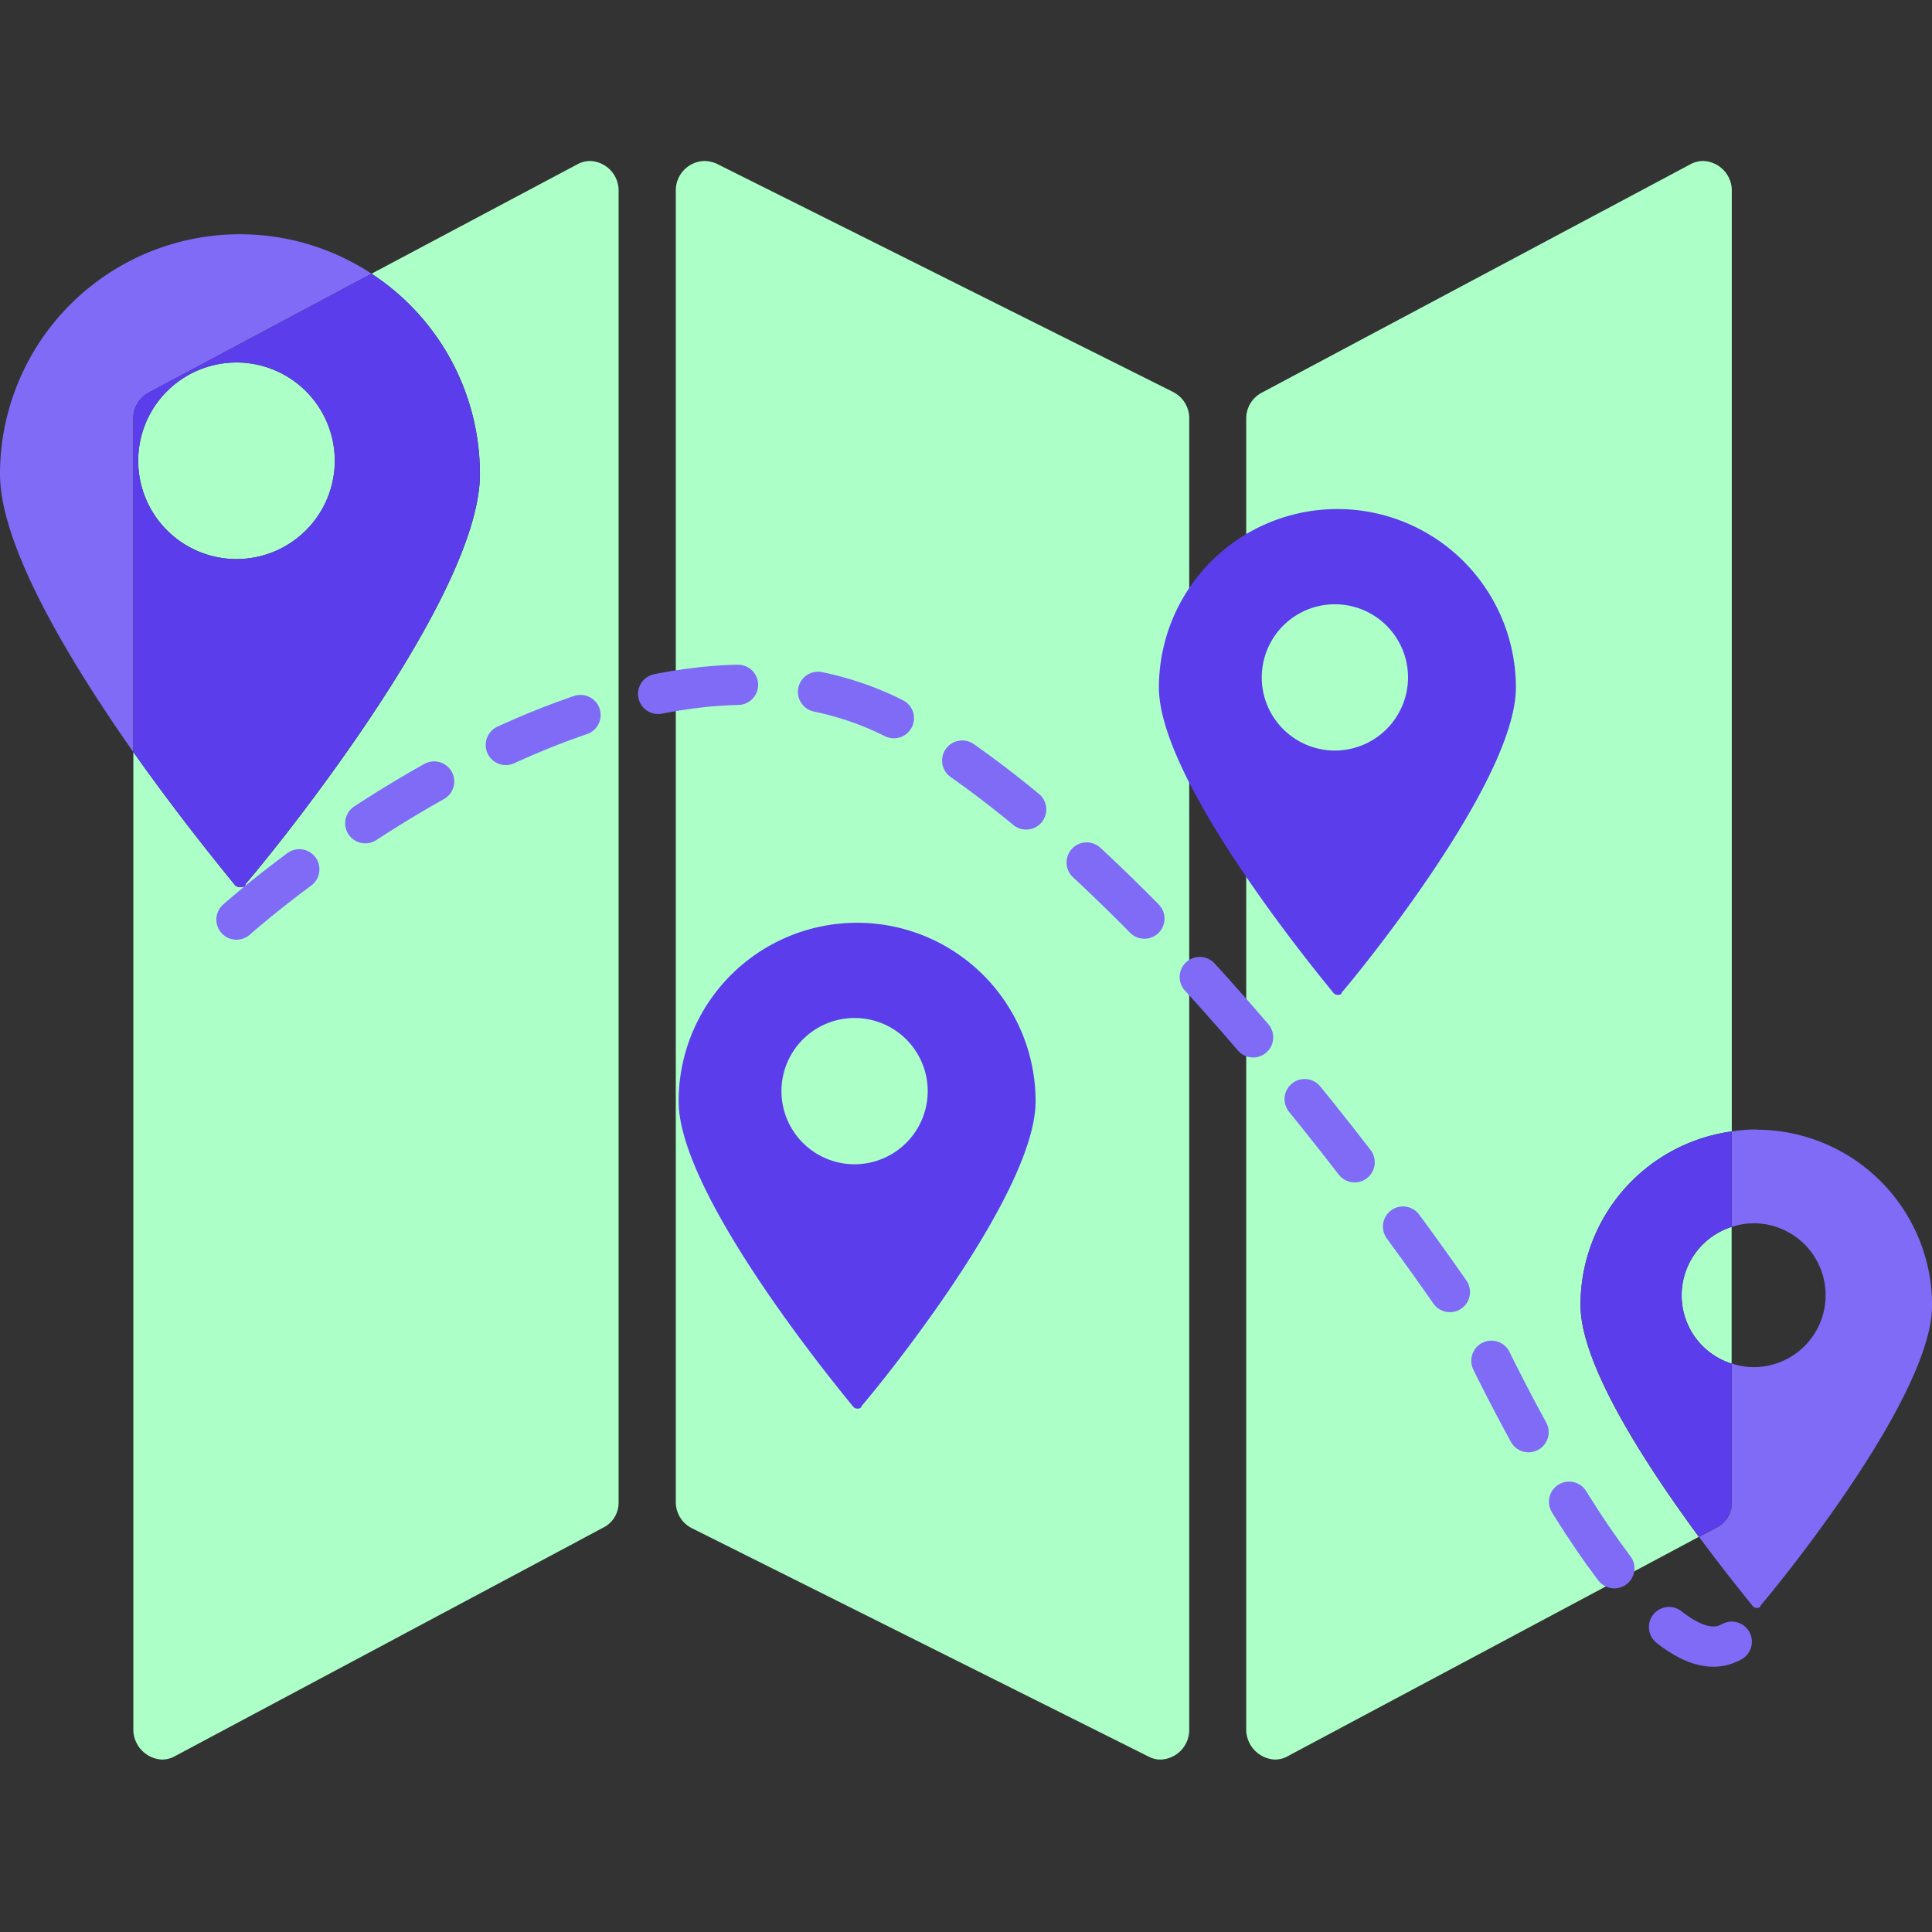 <?xml version="1.0" encoding="UTF-8"?> <svg xmlns="http://www.w3.org/2000/svg" xmlns:xlink="http://www.w3.org/1999/xlink" id="Multiple_pickup_locations" data-name="Multiple pickup locations" width="48" height="48" viewBox="0 0 48 48"><rect x="0" y="0" width="48" height="48" fill="#333333" stroke="none"/><defs><clipPath id="clip-path"><rect id="Rectangle_41" data-name="Rectangle 41" width="48" height="39.716" fill="none"></rect></clipPath></defs><rect id="Rectangle_76" data-name="Rectangle 76" width="48" height="48" fill="none"></rect><g id="Group_232" data-name="Group 232" transform="translate(0 4)"><g id="Group_60" data-name="Group 60" transform="translate(0 0)" clip-path="url(#clip-path)"><path id="Path_542" data-name="Path 542" d="M15.376,0a.668.668,0,0,0-.338.091L9.941,2.8a5.947,5.947,0,0,1,2.693,4.982c0,3.2-5.575,9.915-5.822,10.178,0,.066-.058.082-.124.082a.182.182,0,0,1-.165-.082c-.1-.132-1.252-1.507-2.5-3.277V39a.75.75,0,0,0,.708.716.668.668,0,0,0,.338-.091L15.7,33.952a.69.69,0,0,0,.379-.618V.708a.735.735,0,0,0-.7-.708M6.589,9.89A2.442,2.442,0,1,0,4.144,7.452,2.443,2.443,0,0,0,6.589,9.89M29.86,5.74,18.513.066a.779.779,0,0,0-.3-.066A.73.73,0,0,0,17.5.708V33.334a.724.724,0,0,0,.4.634l11.347,5.674a.641.641,0,0,0,.3.074A.738.738,0,0,0,30.256,39V6.382a.727.727,0,0,0-.4-.642M43.736,24.111V.708A.736.736,0,0,0,43.028,0a.668.668,0,0,0-.338.091L32.059,5.756a.72.72,0,0,0-.387.626V39a.751.751,0,0,0,.716.716.66.66,0,0,0,.329-.091l10.2-5.443c-1.252-1.7-2.94-4.249-2.94-5.756a4.347,4.347,0,0,1,3.755-4.315m-1.243,4.068a1.777,1.777,0,0,0,1.243,1.7V26.483a1.785,1.785,0,0,0-1.243,1.7" transform="translate(-0.71 0)" fill="#abffc7"></path><path id="Path_543" data-name="Path 543" d="M5.962,2.21A5.96,5.96,0,0,0,0,8.172c0,1.787,1.738,4.661,3.31,6.9v-8.3a.728.728,0,0,1,.379-.626L9.231,3.19a5.942,5.942,0,0,0-3.269-.98" transform="translate(0 -0.39)" fill="#7f6bf6"></path><path id="Path_544" data-name="Path 544" d="M9.941,3.4,4.4,6.356a.728.728,0,0,0-.379.626v8.3c1.252,1.77,2.4,3.146,2.5,3.277a.182.182,0,0,0,.165.082c.066,0,.124-.016.124-.082.247-.264,5.822-6.975,5.822-10.178A5.947,5.947,0,0,0,9.941,3.4M6.589,10.49A2.442,2.442,0,1,1,9.027,8.053,2.444,2.444,0,0,1,6.589,10.49" transform="translate(-0.71 -0.6)" fill="#5b3deb"></path><path id="Path_545" data-name="Path 545" d="M39.69,13.282a4.435,4.435,0,0,0-4.434,4.435c0,2.386,4.157,7.359,4.327,7.575a.14.14,0,0,0,.123.061c.047,0,.092-.016.092-.061.185-.2,4.327-5.189,4.327-7.575a4.436,4.436,0,0,0-4.435-4.435m-.061,6a1.817,1.817,0,1,1,1.816-1.816,1.819,1.819,0,0,1-1.816,1.816" transform="translate(-6.463 -4.635)" fill="#5b3deb"></path><path id="Path_608" data-name="Path 608" d="M39.69,13.282a4.435,4.435,0,0,0-4.434,4.435c0,2.386,4.157,7.359,4.327,7.575a.14.14,0,0,0,.123.061c.047,0,.092-.016.092-.061.185-.2,4.327-5.189,4.327-7.575a4.436,4.436,0,0,0-4.435-4.435m-.061,6a1.817,1.817,0,1,1,1.816-1.816,1.819,1.819,0,0,1-1.816,1.816" transform="translate(-18.396 5.644)" fill="#5b3deb"></path><path id="Path_546" data-name="Path 546" d="M52.685,29.22a3.726,3.726,0,0,0-.609.049v2.372a1.71,1.71,0,0,1,.543-.091,1.787,1.787,0,1,1,0,3.574,1.71,1.71,0,0,1-.543-.091v3.459a.69.69,0,0,1-.379.618l-.436.231c.7.947,1.26,1.622,1.318,1.7a.137.137,0,0,0,.124.066c.041,0,.091-.016.091-.066.181-.2,4.257-5.106,4.257-7.452a4.367,4.367,0,0,0-4.364-4.364" transform="translate(-9.049 -5.158)" fill="#7f6bf6"></path><path id="Path_547" data-name="Path 547" d="M50.2,33.348a1.777,1.777,0,0,0,1.243,1.7V38.5a.69.69,0,0,1-.379.618l-.436.231c-1.252-1.7-2.94-4.249-2.94-5.756a4.347,4.347,0,0,1,3.755-4.315v2.372a1.785,1.785,0,0,0-1.243,1.7" transform="translate(-8.419 -5.169)" fill="#5b3deb"></path><path id="Path_548" data-name="Path 548" d="M7.135,21.637s9.875-8.83,16.772-4.765S37.994,31.936,37.994,31.936s4.112,8.9,6.291,7.642" transform="translate(-1.26 -2.79)" fill="none" stroke="#7f6bf6" stroke-linecap="round" stroke-linejoin="round" stroke-width="1" stroke-dasharray="2 2"></path></g></g></svg> 